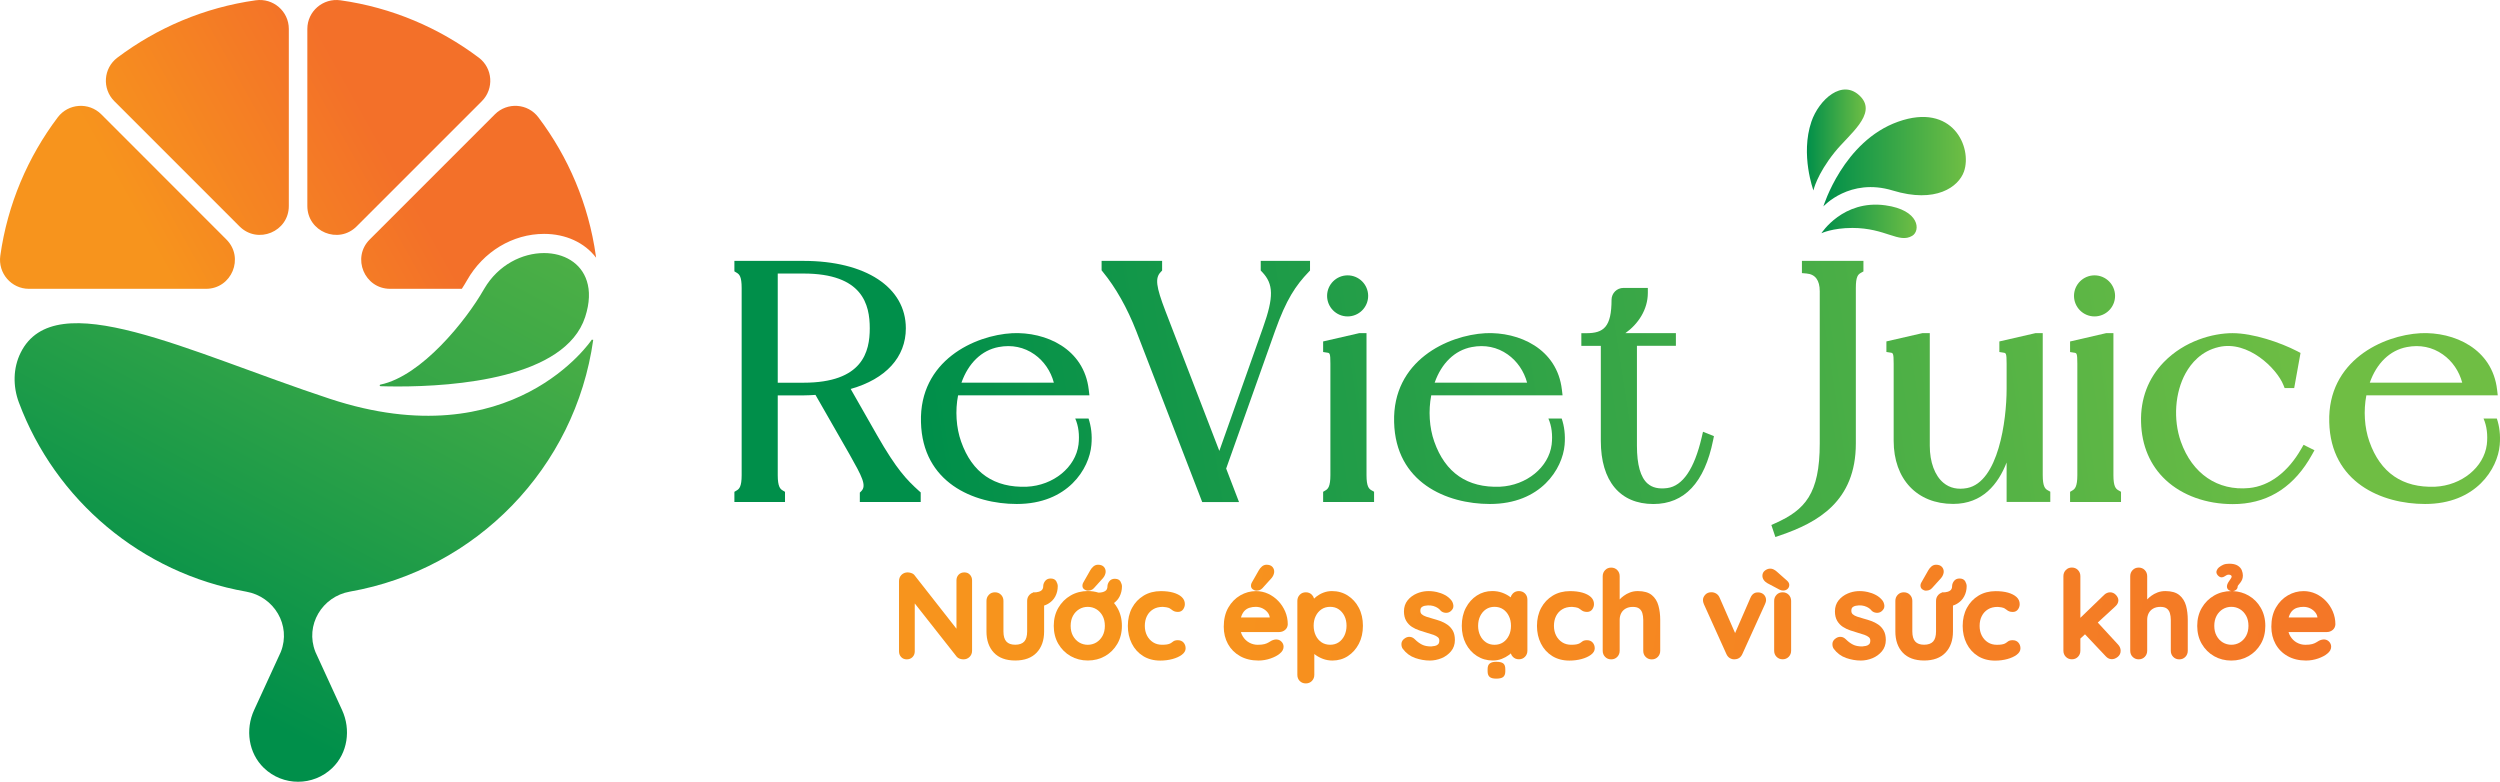 <?xml version="1.0" encoding="utf-8"?>
<!-- Generator: Adobe Illustrator 26.1.0, SVG Export Plug-In . SVG Version: 6.00 Build 0)  -->
<svg version="1.1" id="Layer_1" xmlns="http://www.w3.org/2000/svg" xmlns:xlink="http://www.w3.org/1999/xlink" x="0px" y="0px"
	 viewBox="0 0 757.22 236.79" style="enable-background:new 0 0 757.22 236.79;" xml:space="preserve">
<style type="text/css">
	.st0{fill:url(#XMLID_00000135664061693785579920000009159726577784640151_);}
	.st1{fill:url(#XMLID_00000154409299134360545240000001298096884542351012_);}
	.st2{fill:url(#XMLID_00000119102562055035879520000000622664588268272810_);}
	.st3{fill:url(#XMLID_00000181792983505118793990000016527817286118325395_);}
	.st4{fill:url(#XMLID_00000083076515615846601120000007493292906566860217_);}
	.st5{fill:url(#XMLID_00000025418563364796317870000005858959014511443848_);}
	.st6{fill:url(#XMLID_00000072280328477631151540000000531603128706267043_);}
	.st7{fill:url(#XMLID_00000044887726987722308540000002082348331234420413_);}
	.st8{fill:url(#XMLID_00000010308384821709467710000004775399816006342786_);}
	.st9{fill:url(#XMLID_00000083066616062782494050000014017348802725284515_);}
	.st10{fill:url(#XMLID_00000129207224621527358340000007825092964218470792_);}
	.st11{fill:url(#XMLID_00000032623489275606648800000000253369620962713506_);}
	.st12{fill:url(#XMLID_00000078753887184578316560000016292694299799910315_);}
	.st13{fill:url(#XMLID_00000116199810180180998210000010303632598555880892_);}
	.st14{fill:url(#XMLID_00000113311393488766719540000017212003840404629637_);}
	.st15{fill:url(#XMLID_00000175284738725111207570000000380656974942414723_);}
	.st16{fill:url(#XMLID_00000038409137610419932710000017341160398660783029_);}
	.st17{fill:url(#XMLID_00000168800300510873627790000004956291241152161950_);}
	.st18{fill:url(#XMLID_00000017488007202266289430000010079706309930444944_);}
	.st19{fill:url(#XMLID_00000046318213898495398100000006826922280487989136_);}
	.st20{fill:url(#XMLID_00000039123450313555144560000005708178048638444447_);}
	.st21{fill:url(#XMLID_00000038414201119653890550000017384394524790131356_);}
	.st22{fill:url(#XMLID_00000021105980506176086750000013425060439580420487_);}
	.st23{fill:url(#XMLID_00000093892993222814876960000003705231690606188445_);}
	.st24{fill:url(#XMLID_00000147220338007543344060000008395386306337329594_);}
	.st25{fill:url(#XMLID_00000098212653229935770780000011840698694395784103_);}
	.st26{fill:url(#XMLID_00000014597060957630453850000009108203318139132803_);}
	.st27{fill:url(#XMLID_00000114761460282657664770000009742087149959933351_);}
	.st28{fill:url(#XMLID_00000099643759443549793310000014304779655868581527_);}
	.st29{fill:url(#XMLID_00000124868598003070675220000008050797857732662172_);}
	.st30{fill:url(#XMLID_00000135691152169575511980000000253155415143252609_);}
	.st31{fill:url(#XMLID_00000108287347486505471330000018213445715751628947_);}
	.st32{fill:url(#XMLID_00000034091103012134468330000013560255624706047109_);}
	.st33{fill:url(#XMLID_00000158744549224646994500000011733872497891829183_);}
	.st34{fill:url(#XMLID_00000030450228146088738510000011252360695495699849_);}
	.st35{fill:url(#XMLID_00000031190240518693778000000014518030389758190222_);}
	.st36{fill:url(#XMLID_00000078750249406279848620000006213798222921681024_);}
	.st37{fill:url(#XMLID_00000103943435643265709090000013381531786194720646_);}
	.st38{fill:url(#XMLID_00000116198672829680576800000000903464306363442612_);}
	.st39{fill:url(#XMLID_00000127008678204446112780000011798783109398586034_);}
	.st40{fill:url(#XMLID_00000098934389252314649020000003843901880276176524_);}
	.st41{fill:url(#XMLID_00000083086564049891592020000012235145092689826182_);}
	.st42{fill:url(#XMLID_00000090257064125141385490000004858075575028572816_);}
	.st43{fill:url(#XMLID_00000043446697933941170850000001742694133099909266_);}
	.st44{fill:url(#XMLID_00000049186059202563963360000017610255437920393094_);}
	.st45{fill:url(#XMLID_00000071525016312689061420000003220855945051443623_);}
</style>
<g id="XMLID_18_">
	<g id="XMLID_65_">
		<g id="XMLID_70_">
			
				<linearGradient id="XMLID_00000059990808297398800360000008406503570606038688_" gradientUnits="userSpaceOnUse" x1="277.645" y1="111.359" x2="694.569" y2="46.926">
				<stop  offset="0" style="stop-color:#008F4A"/>
				<stop  offset="1" style="stop-color:#6FBE44"/>
			</linearGradient>
			<path id="XMLID_92_" style="fill:url(#XMLID_00000059990808297398800360000008406503570606038688_);" d="M278.37,148.71
				c-3.68-3.32-6.76-6.46-12.69-16.83l-8.02-14.07c10.66-3.02,16.71-9.64,16.71-18.37c0-12.42-12.17-20.42-31.02-20.42h-20.91v3.17
				l0.73,0.44c0.8,0.49,1.47,1.17,1.47,4.61v56.7c0,3.43-0.73,4.15-1.47,4.59l-0.73,0.44v3.08h15.33v-3.08l-0.74-0.44
				c-0.73-0.44-1.46-1.17-1.46-4.59v-24.18h7.78c1.23,0,2.46-0.08,3.65-0.15l10.23,17.87l0.18,0.32c3.7,6.56,5.14,9.29,3.47,10.96
				l-0.45,0.45v2.84h18.44v-2.9L278.37,148.71z M243.35,115.92h-7.78V82.85h7.78c18.01,0,20.09,9.46,20.09,16.59
				C263.44,106.5,261.36,115.92,243.35,115.92z"/>
			
				<linearGradient id="XMLID_00000094587840761826172250000012247434219357479814_" gradientUnits="userSpaceOnUse" x1="280.681" y1="131.007" x2="697.606" y2="66.573">
				<stop  offset="0" style="stop-color:#008F4A"/>
				<stop  offset="1" style="stop-color:#6FBE44"/>
			</linearGradient>
			<path id="XMLID_88_" style="fill:url(#XMLID_00000094587840761826172250000012247434219357479814_);" d="M329.71,126.77h-4.03
				c0.99,2.27,1.33,4.94,0.99,7.87c-0.88,6.91-7.61,12.4-15.65,12.78c-9.87,0.38-16.59-4.21-19.92-13.69
				c-1.49-4.21-1.82-9.35-0.91-13.98h39.78l-0.2-1.7c-1.44-12.46-13.02-17.6-23.18-17.13c-11.4,0.62-28.18,8.31-27.64,26.94
				c0.44,18.3,15.9,24.79,29.02,24.79c15.48,0,22-10.7,22.6-17.89C330.85,131.76,330.48,129.09,329.71,126.77z M302.45,105.12
				c3.97-0.77,7.73,0,10.9,2.24c2.85,2.02,4.93,5.06,5.85,8.55h-27.99C293.31,109.99,297.32,106.09,302.45,105.12z"/>
			
				<linearGradient id="XMLID_00000155120030948300913670000016368490419050032033_" gradientUnits="userSpaceOnUse" x1="280.066" y1="127.029" x2="696.991" y2="62.595">
				<stop  offset="0" style="stop-color:#008F4A"/>
				<stop  offset="1" style="stop-color:#6FBE44"/>
			</linearGradient>
			<path id="XMLID_87_" style="fill:url(#XMLID_00000155120030948300913670000016368490419050032033_);" d="M381.86,81.94l0.42,0.44
				c3.5,3.66,3.56,7.59,0.27,16.85l-13.23,37.34l-16.33-42.37c-2.86-7.46-3.17-10-1.42-11.81l0.42-0.44v-2.93h-18.33v2.86l0.34,0.42
				c3.92,4.76,7.43,10.98,10.16,17.98c3,7.8,19.6,50.81,19.6,50.81l0.37,0.97h11.15l-3.89-10.14l14.81-41.68v0
				c3.41-9.61,6.31-13.82,10.17-17.86l0.42-0.44v-2.92h-14.93V81.94z"/>
			
				<linearGradient id="XMLID_00000036231617221833346700000011611977336262316167_" gradientUnits="userSpaceOnUse" x1="283.106" y1="146.701" x2="700.031" y2="82.267">
				<stop  offset="0" style="stop-color:#008F4A"/>
				<stop  offset="1" style="stop-color:#6FBE44"/>
			</linearGradient>
			<path id="XMLID_86_" style="fill:url(#XMLID_00000036231617221833346700000011611977336262316167_);" d="M413.9,143.93v-43.02
				h-2.22l-10.92,2.51v3.2l1.28,0.2c0.71,0.11,0.92,0.15,0.92,3.3v33.8c0,3.43-0.72,4.16-1.46,4.6l-0.74,0.44v3.08h15.43v-3.1
				l-0.77-0.43C414.62,148.06,413.9,147.37,413.9,143.93z"/>
			
				<linearGradient id="XMLID_00000180359361635291973450000012042376576919260843_" gradientUnits="userSpaceOnUse" x1="277.41" y1="109.839" x2="694.334" y2="45.405">
				<stop  offset="0" style="stop-color:#008F4A"/>
				<stop  offset="1" style="stop-color:#6FBE44"/>
			</linearGradient>
			<path id="XMLID_85_" style="fill:url(#XMLID_00000180359361635291973450000012042376576919260843_);" d="M408.18,95.84
				c3.43,0,6.22-2.79,6.22-6.22c0-3.43-2.79-6.22-6.22-6.22c-3.43,0-6.22,2.79-6.22,6.22C401.97,93.06,404.75,95.84,408.18,95.84z"
				/>
			
				<linearGradient id="XMLID_00000023238587140409976150000008879695966711279288_" gradientUnits="userSpaceOnUse" x1="284.024" y1="152.639" x2="700.949" y2="88.205">
				<stop  offset="0" style="stop-color:#008F4A"/>
				<stop  offset="1" style="stop-color:#6FBE44"/>
			</linearGradient>
			<path id="XMLID_81_" style="fill:url(#XMLID_00000023238587140409976150000008879695966711279288_);" d="M473.02,126.77h-4.03
				c0.99,2.27,1.33,4.94,0.99,7.87c-0.88,6.91-7.61,12.4-15.65,12.78c-9.87,0.38-16.59-4.21-19.92-13.69
				c-1.49-4.21-1.8-9.35-0.91-13.98h39.78l-0.2-1.7c-1.44-12.46-13.02-17.6-23.18-17.13c-11.4,0.62-28.17,8.31-27.64,26.94
				c0.44,18.3,15.9,24.79,29.02,24.79c15.48,0,22-10.7,22.62-17.89C474.16,131.76,473.81,129.08,473.02,126.77z M445.78,105.12
				c3.96-0.77,7.72,0,10.89,2.24c2.85,2.02,4.94,5.06,5.87,8.55h-28C436.62,109.99,440.64,106.09,445.78,105.12z"/>
			
				<linearGradient id="XMLID_00000030455909531619832870000005748143327977171846_" gradientUnits="userSpaceOnUse" x1="284.052" y1="152.817" x2="700.976" y2="88.383">
				<stop  offset="0" style="stop-color:#008F4A"/>
				<stop  offset="1" style="stop-color:#6FBE44"/>
			</linearGradient>
			<path id="XMLID_80_" style="fill:url(#XMLID_00000030455909531619832870000005748143327977171846_);" d="M515.42,132.49
				c-2.23,9.54-5.74,14.7-10.42,15.34c-2.59,0.34-4.54-0.11-5.97-1.37c-2.14-1.88-3.22-5.72-3.22-11.43v-30.29h11.8v-3.83H492.3
				c3.89-2.76,6.81-7.16,6.81-12.18v-1.52h-7.4c-1.96,0-3.56,1.57-3.59,3.54l0,0c0,8.31-2.39,10.17-7.63,10.17h-1.52v3.83h5.9v28.79
				c0,12.15,5.8,19.12,15.92,19.12c9.41,0,15.5-6.5,18.09-19.32l0.25-1.24l-3.31-1.33L515.42,132.49z"/>
			
				<linearGradient id="XMLID_00000071538435122286767440000005046456922608312739_" gradientUnits="userSpaceOnUse" x1="285.237" y1="160.483" x2="702.161" y2="96.05">
				<stop  offset="0" style="stop-color:#008F4A"/>
				<stop  offset="1" style="stop-color:#6FBE44"/>
			</linearGradient>
			<path id="XMLID_79_" style="fill:url(#XMLID_00000071538435122286767440000005046456922608312739_);" d="M545.78,82.72l1.39,0.12
				c2.66,0.22,4.01,2.04,4.01,5.39v46.1c0,15.29-4.51,20.12-13.41,24.12l-1.25,0.56l1.22,3.65l1.45-0.5
				c11.34-3.89,22.92-10.25,22.92-27.84v-47.1c0-3.45,0.66-4.09,1.53-4.58l0.77-0.43v-3.2h-18.63V82.72z"/>
			
				<linearGradient id="XMLID_00000048472178510934193590000006783748569435242419_" gradientUnits="userSpaceOnUse" x1="287.486" y1="175.036" x2="704.41" y2="110.602">
				<stop  offset="0" style="stop-color:#008F4A"/>
				<stop  offset="1" style="stop-color:#6FBE44"/>
			</linearGradient>
			<path id="XMLID_78_" style="fill:url(#XMLID_00000048472178510934193590000006783748569435242419_);" d="M618.72,143.93v-43.02
				h-2.22l-10.92,2.51v3.2l1.28,0.2c0.71,0.11,0.92,0.15,0.92,3.3v7.7c0,9.57-2.5,28.15-11.96,30.01c-2.85,0.53-5.26,0-7.16-1.58
				c-2.64-2.19-4.15-6.28-4.15-11.23v-34.12h-2.22l-10.92,2.51v3.2l1.28,0.2c0.71,0.11,0.92,0.15,0.92,3.3v23.4
				c0,11.61,7.07,19.12,18.02,19.12c8.95,0,13.65-6.04,16.19-12.54v11.94h13.23v-3.1l-0.77-0.43
				C619.45,148.06,618.72,147.37,618.72,143.93z"/>
			
				<linearGradient id="XMLID_00000159442471513095743090000000272581682675581371_" gradientUnits="userSpaceOnUse" x1="282.687" y1="143.986" x2="699.611" y2="79.552">
				<stop  offset="0" style="stop-color:#008F4A"/>
				<stop  offset="1" style="stop-color:#6FBE44"/>
			</linearGradient>
			<path id="XMLID_77_" style="fill:url(#XMLID_00000159442471513095743090000000272581682675581371_);" d="M634.41,95.84
				c3.43,0,6.22-2.79,6.22-6.22c0-3.43-2.79-6.22-6.22-6.22c-3.43,0-6.22,2.79-6.22,6.22C628.2,93.06,630.98,95.84,634.41,95.84z"/>
			
				<linearGradient id="XMLID_00000026128069103384415700000016994524072561150130_" gradientUnits="userSpaceOnUse" x1="288.384" y1="180.848" x2="705.308" y2="116.414">
				<stop  offset="0" style="stop-color:#008F4A"/>
				<stop  offset="1" style="stop-color:#6FBE44"/>
			</linearGradient>
			<path id="XMLID_76_" style="fill:url(#XMLID_00000026128069103384415700000016994524072561150130_);" d="M640.13,143.93v-43.02
				h-2.22L627,103.43v3.2l1.28,0.2c0.71,0.11,0.92,0.15,0.92,3.3v33.8c0,3.43-0.72,4.16-1.46,4.6l-0.74,0.44v3.08h15.43v-3.1
				l-0.77-0.43C640.85,148.06,640.13,147.37,640.13,143.93z"/>
			
				<linearGradient id="XMLID_00000014627292345804733880000011523463705065376412_" gradientUnits="userSpaceOnUse" x1="289.279" y1="186.639" x2="706.203" y2="122.205">
				<stop  offset="0" style="stop-color:#008F4A"/>
				<stop  offset="1" style="stop-color:#6FBE44"/>
			</linearGradient>
			<path id="XMLID_75_" style="fill:url(#XMLID_00000014627292345804733880000011523463705065376412_);" d="M697,135.98
				c-4.01,7.02-9.6,11.22-15.74,11.84c-9.54,0.94-17.28-4.33-20.72-14.09c-2.35-6.72-1.78-14.85,1.46-20.7
				c1.63-2.94,4.69-6.7,10.06-7.92c8.85-2.08,17.55,6.5,19.55,11.49l0.38,0.95h2.89l1.92-10.65l-0.99-0.52
				c-5.07-2.63-13.37-5.47-19.6-5.47c-5.94,0-14.54,2.31-20.83,8.79c-4.71,4.84-7.09,11.13-6.88,18.17
				c0.17,7.09,2.76,13.16,7.5,17.55c5.03,4.67,12.33,7.27,20.26,7.27c0.61,0,1.23-0.02,1.85-0.05c9.54-0.56,16.98-5.57,22.14-14.88
				l0.77-1.38l-3.3-1.65L697,135.98z"/>
			
				<linearGradient id="XMLID_00000068652616756053324110000018422996102436582809_" gradientUnits="userSpaceOnUse" x1="290.631" y1="195.391" x2="707.556" y2="130.957">
				<stop  offset="0" style="stop-color:#008F4A"/>
				<stop  offset="1" style="stop-color:#6FBE44"/>
			</linearGradient>
			<path id="XMLID_71_" style="fill:url(#XMLID_00000068652616756053324110000018422996102436582809_);" d="M756.26,126.77h-4.03
				c0.99,2.27,1.33,4.94,1,7.87c-0.89,6.91-7.63,12.4-15.66,12.78c-9.87,0.38-16.59-4.21-19.92-13.69
				c-1.49-4.21-1.8-9.35-0.91-13.98h39.8l-0.2-1.7c-1.44-12.46-13.04-17.6-23.2-17.13c-11.4,0.62-28.17,8.31-27.64,26.94
				c0.44,18.3,15.92,24.79,29.02,24.79c15.48,0,22.01-10.7,22.62-17.89C757.4,131.76,757.05,129.08,756.26,126.77z M729.02,105.12
				c3.96-0.77,7.72,0,10.89,2.24c2.87,2.02,4.94,5.06,5.87,8.55h-28C719.86,109.99,723.88,106.09,729.02,105.12z"/>
		</g>
		<g id="XMLID_66_">
			
				<linearGradient id="XMLID_00000162334323550088279880000002729211246645344392_" gradientUnits="userSpaceOnUse" x1="552.279" y1="48.975" x2="595.437" y2="48.975">
				<stop  offset="0" style="stop-color:#008F4A"/>
				<stop  offset="1" style="stop-color:#6FBE44"/>
			</linearGradient>
			<path id="XMLID_69_" style="fill:url(#XMLID_00000162334323550088279880000002729211246645344392_);" d="M552.28,62.52
				c0,0,6.02-19.73,22.61-25.65c16.6-5.92,22.52,7.8,19.98,15.08c-1.63,4.66-8.55,9.74-21.59,5.75
				C560.24,53.72,552.28,62.52,552.28,62.52z"/>
			
				<linearGradient id="XMLID_00000114759515249555168490000006262416333646760628_" gradientUnits="userSpaceOnUse" x1="547.293" y1="42.397" x2="565.103" y2="42.397">
				<stop  offset="0" style="stop-color:#008F4A"/>
				<stop  offset="1" style="stop-color:#6FBE44"/>
			</linearGradient>
			<path id="XMLID_68_" style="fill:url(#XMLID_00000114759515249555168490000006262416333646760628_);" d="M549.27,57.68
				c0,0-4.01-10.82-0.62-20.82c2.23-6.59,9.43-13.31,14.91-7.58c5.05,5.29-3.54,11.45-7.84,16.8
				C550.22,52.94,549.27,57.68,549.27,57.68z"/>
			
				<linearGradient id="XMLID_00000038415498188982152910000000883685719427388042_" gradientUnits="userSpaceOnUse" x1="551.684" y1="67.041" x2="580.539" y2="67.041">
				<stop  offset="0" style="stop-color:#008F4A"/>
				<stop  offset="1" style="stop-color:#6FBE44"/>
			</linearGradient>
			<path id="XMLID_67_" style="fill:url(#XMLID_00000038415498188982152910000000883685719427388042_);" d="M551.68,70.65
				c0,0,6.52-10.24,19.39-8.46c10.4,1.44,10.67,7.71,8.13,9.23c-4.03,2.42-8.04-2.37-18.12-2.38
				C554.99,69.04,551.68,70.65,551.68,70.65z"/>
		</g>
	</g>
	<g id="XMLID_56_">
		<g id="XMLID_63_">
			
				<linearGradient id="XMLID_00000067230077713021739000000012164543366755421849_" gradientUnits="userSpaceOnUse" x1="74.098" y1="243.49" x2="205.446" y2="-6.07">
				<stop  offset="0" style="stop-color:#008F4A"/>
				<stop  offset="1" style="stop-color:#6FBE44"/>
			</linearGradient>
			<path id="XMLID_64_" style="fill:url(#XMLID_00000067230077713021739000000012164543366755421849_);" d="M177.24,96.01
				c-6.07,18.63-39.59,21.05-56.76,21.05c-1.99,0-3.75-0.04-5.24-0.08c-0.29-0.02-0.31-0.43-0.04-0.48
				c12.55-2.59,26.06-19.56,31.3-28.76c0.06-0.1,0.1-0.17,0.15-0.25c4.27-7.33,11.6-10.84,18.13-10.84c5.95,0,11.23,2.92,12.97,8.49
				C178.69,88.03,178.65,91.68,177.24,96.01z"/>
		</g>
		<g id="XMLID_58_">
			
				<linearGradient id="XMLID_00000001626568280505871200000001507687437964859065_" gradientUnits="userSpaceOnUse" x1="39.22" y1="62.131" x2="105.6" y2="25.122">
				<stop  offset="0" style="stop-color:#F7941D"/>
				<stop  offset="1" style="stop-color:#F37029"/>
			</linearGradient>
			<path id="XMLID_62_" style="fill:url(#XMLID_00000001626568280505871200000001507687437964859065_);" d="M62.39,87.48
				c7.79,0,11.69-9.42,6.19-14.93l-37.9-37.92c-3.76-3.76-9.99-3.34-13.19,0.91C8.43,47.55,2.28,61.87,0.09,77.45
				c-0.74,5.29,3.34,10.03,8.67,10.03H62.39z"/>
			
				<linearGradient id="XMLID_00000059306870938830541370000000047849744573643907_" gradientUnits="userSpaceOnUse" x1="35.946" y1="56.26" x2="102.327" y2="19.252">
				<stop  offset="0" style="stop-color:#F7941D"/>
				<stop  offset="1" style="stop-color:#F37029"/>
			</linearGradient>
			<path id="XMLID_61_" style="fill:url(#XMLID_00000059306870938830541370000000047849744573643907_);" d="M72.55,68.57
				c5.51,5.51,14.93,1.61,14.93-6.18V8.76c0-5.34-4.74-9.42-10.03-8.67c-15.58,2.19-29.89,8.34-41.9,17.37
				c-4.25,3.2-4.68,9.43-0.92,13.19L72.55,68.57z"/>
			
				<linearGradient id="XMLID_00000124877746177625630850000017080154024322494891_" gradientUnits="userSpaceOnUse" x1="42.775" y1="68.509" x2="109.156" y2="31.5">
				<stop  offset="0" style="stop-color:#F7941D"/>
				<stop  offset="1" style="stop-color:#F37029"/>
			</linearGradient>
			<path id="XMLID_60_" style="fill:url(#XMLID_00000124877746177625630850000017080154024322494891_);" d="M108.02,68.57
				l37.92-37.92c3.76-3.76,3.33-10-0.92-13.19c-12.01-9.03-26.32-15.18-41.9-17.37c-5.29-0.74-10.03,3.34-10.03,8.67v53.62
				C93.09,70.18,102.51,74.08,108.02,68.57z"/>
			
				<linearGradient id="XMLID_00000183967255758635617740000011423675489007788435_" gradientUnits="userSpaceOnUse" x1="66.554" y1="111.159" x2="132.934" y2="74.15">
				<stop  offset="0" style="stop-color:#F7941D"/>
				<stop  offset="1" style="stop-color:#F37029"/>
			</linearGradient>
			<path id="XMLID_59_" style="fill:url(#XMLID_00000183967255758635617740000011423675489007788435_);" d="M180.55,78.05
				c-3.5-4.6-9.24-7.21-15.75-7.21c-9.49,0-18.42,5.37-23.33,14.03c-0.46,0.83-1.01,1.7-1.59,2.61h-21.71
				c-7.79,0-11.7-9.43-6.19-14.94l37.91-37.91c3.77-3.77,9.99-3.34,13.18,0.91c9.07,12,15.21,26.33,17.4,41.91
				C180.49,77.65,180.53,77.86,180.55,78.05z"/>
		</g>
		
			<linearGradient id="XMLID_00000181783771117996805910000010120323429548417158_" gradientUnits="userSpaceOnUse" x1="45.739" y1="200.285" x2="148.836" y2="4.401">
			<stop  offset="0" style="stop-color:#008F4A"/>
			<stop  offset="1" style="stop-color:#6FBE44"/>
		</linearGradient>
		<path id="XMLID_57_" style="fill:url(#XMLID_00000181783771117996805910000010120323429548417158_);" d="M99.93,120.8
			c-42.94-14.15-83.25-35.02-93.68-13.96C3.94,111.5,3.89,117,5.71,121.88c11.02,29.55,37.08,51.73,68.85,57.32
			c8.48,1.49,13.68,10.22,10.51,18.22c-0.02,0.04-0.03,0.08-0.05,0.12l-1.85,4.03l0,0l-6.21,13.52c-2.7,5.89-1.7,13.01,2.96,17.51
			c5.78,5.58,14.96,5.58,20.74,0c4.66-4.5,5.66-11.62,2.96-17.51l-8.06-17.56c-0.02-0.04-0.04-0.09-0.05-0.13
			c-3.17-8,2.02-16.73,10.49-18.21c38.26-6.72,68.25-37.53,73.68-76.25c-0.27-0.04-0.43-0.06-0.43-0.06S155.27,139.03,99.93,120.8z"
			/>
	</g>
	<g id="XMLID_19_">
		
			<linearGradient id="XMLID_00000054250307651536160430000017397792095161884331_" gradientUnits="userSpaceOnUse" x1="348.708" y1="196.162" x2="777.542" y2="259.359">
			<stop  offset="0" style="stop-color:#F7941D"/>
			<stop  offset="1" style="stop-color:#F37029"/>
		</linearGradient>
		<path id="XMLID_55_" style="fill:url(#XMLID_00000054250307651536160430000017397792095161884331_);" d="M292.09,173.37
			c-0.71,0-1.3,0.24-1.74,0.7c-0.43,0.46-0.65,1.04-0.65,1.72v14.64l-12.61-16.08c-0.22-0.34-0.55-0.59-0.99-0.75
			c-1.18-0.44-2.28-0.23-3.05,0.52c-0.5,0.5-0.75,1.12-0.75,1.86v21.31c0,0.68,0.22,1.26,0.65,1.72c0.44,0.47,1.01,0.7,1.7,0.7
			c0.71,0,1.3-0.24,1.75-0.7c0.45-0.46,0.67-1.04,0.67-1.72v-14.52l12.75,16.19c0.21,0.24,0.52,0.43,0.91,0.57
			c0.37,0.12,0.73,0.18,1.09,0.18c0.73,0,1.36-0.25,1.86-0.75c0.5-0.5,0.75-1.12,0.75-1.86v-21.31c0-0.68-0.22-1.26-0.65-1.72
			C293.35,173.6,292.78,173.37,292.09,173.37z"/>
		
			<linearGradient id="XMLID_00000114780799215751599500000013136110931054094525_" gradientUnits="userSpaceOnUse" x1="349.166" y1="193.053" x2="778" y2="256.25">
			<stop  offset="0" style="stop-color:#F7941D"/>
			<stop  offset="1" style="stop-color:#F37029"/>
		</linearGradient>
		<path id="XMLID_54_" style="fill:url(#XMLID_00000114780799215751599500000013136110931054094525_);" d="M320.38,177.54
			c0-0.45-0.15-0.94-0.43-1.45c-0.33-0.58-0.91-0.87-1.73-0.87c-0.73,0-1.3,0.27-1.69,0.79c-0.36,0.49-0.55,1-0.55,1.52
			c0,0.65-0.22,1.11-0.67,1.4c-0.37,0.24-0.85,0.4-1.44,0.46c-0.22-0.01-0.45,0-0.65,0.03h-0.35v0.08
			c-0.39,0.12-0.73,0.33-1.03,0.64c-0.48,0.5-0.73,1.12-0.73,1.85v9.28c0,1.38-0.3,2.41-0.89,3.05c-0.58,0.63-1.5,0.96-2.72,0.96
			c-1.2,0-2.1-0.32-2.68-0.96c-0.59-0.64-0.89-1.67-0.89-3.05V182c0-0.73-0.24-1.35-0.73-1.85c-0.49-0.5-1.11-0.75-1.84-0.75
			c-0.74,0-1.36,0.25-1.84,0.75c-0.48,0.5-0.73,1.12-0.73,1.85v9.28c0,2.67,0.75,4.82,2.24,6.4c1.49,1.58,3.67,2.38,6.47,2.38
			c2.8,0,4.98-0.8,6.49-2.38c1.5-1.58,2.26-3.73,2.26-6.4v-7.86c0.39-0.12,0.74-0.28,1.07-0.46c1.05-0.58,1.83-1.37,2.33-2.33
			C320.14,179.69,320.38,178.65,320.38,177.54z"/>
		
			<linearGradient id="XMLID_00000060734976604319776930000006844441929594276797_" gradientUnits="userSpaceOnUse" x1="349.602" y1="190.095" x2="778.436" y2="253.291">
			<stop  offset="0" style="stop-color:#F7941D"/>
			<stop  offset="1" style="stop-color:#F37029"/>
		</linearGradient>
		<path id="XMLID_51_" style="fill:url(#XMLID_00000060734976604319776930000006844441929594276797_);" d="M339.09,180.71
			c0.49-0.95,0.74-1.99,0.74-3.09c0-0.45-0.15-0.94-0.43-1.45c-0.22-0.4-0.71-0.87-1.73-0.87c-0.73,0-1.3,0.27-1.69,0.79
			c-0.36,0.49-0.55,1-0.55,1.52c0,0.65-0.22,1.11-0.67,1.4c-0.5,0.32-1.19,0.49-2.05,0.49c-1.01-0.32-2.09-0.48-3.22-0.48
			c-1.91,0-3.66,0.45-5.21,1.35c-1.55,0.89-2.8,2.15-3.72,3.72c-0.92,1.57-1.39,3.41-1.39,5.47c0,2.06,0.47,3.9,1.39,5.47
			c0.92,1.57,2.17,2.82,3.72,3.7c1.55,0.88,3.3,1.33,5.21,1.33c1.91,0,3.66-0.45,5.21-1.33c1.55-0.88,2.8-2.13,3.72-3.7
			c0.92-1.57,1.39-3.41,1.39-5.47c0-2.05-0.47-3.9-1.39-5.47c-0.3-0.52-0.64-1-1.01-1.45C338.13,182.12,338.7,181.47,339.09,180.71z
			 M334.65,189.57c0,1.15-0.24,2.16-0.7,3.02c-0.47,0.85-1.1,1.52-1.88,2c-1.55,0.95-3.65,0.95-5.2,0c-0.78-0.47-1.41-1.15-1.88-2
			c-0.47-0.85-0.7-1.87-0.7-3.02c0-1.17,0.24-2.2,0.7-3.05c0.46-0.85,1.1-1.52,1.88-2c0.78-0.47,1.65-0.71,2.6-0.71
			c0.95,0,1.82,0.24,2.6,0.71c0.78,0.47,1.41,1.15,1.88,2C334.41,187.37,334.65,188.39,334.65,189.57z"/>
		
			<linearGradient id="XMLID_00000142173156149620259970000018004795938019116698_" gradientUnits="userSpaceOnUse" x1="351.388" y1="177.975" x2="780.222" y2="241.172">
			<stop  offset="0" style="stop-color:#F7941D"/>
			<stop  offset="1" style="stop-color:#F37029"/>
		</linearGradient>
		<path id="XMLID_50_" style="fill:url(#XMLID_00000142173156149620259970000018004795938019116698_);" d="M328.44,178.53
			c0.37,0.25,0.68,0.37,0.96,0.37c0.29,0,0.61-0.04,0.93-0.12c0.36-0.09,0.7-0.3,0.99-0.62l2.79-3.09c0.24-0.29,0.43-0.6,0.55-0.9
			c0.12-0.3,0.2-0.59,0.23-0.89c0.03-0.61-0.15-1.14-0.53-1.57c-0.39-0.43-0.99-0.66-1.78-0.66c-0.53,0-1,0.18-1.41,0.53
			c-0.37,0.32-0.68,0.7-0.92,1.12l-2.12,3.72c-0.18,0.3-0.27,0.6-0.27,0.87C327.82,177.82,328.02,178.25,328.44,178.53z"/>
		
			<linearGradient id="XMLID_00000092437341330515177140000015052600461308678333_" gradientUnits="userSpaceOnUse" x1="349.725" y1="189.26" x2="778.559" y2="252.456">
			<stop  offset="0" style="stop-color:#F7941D"/>
			<stop  offset="1" style="stop-color:#F37029"/>
		</linearGradient>
		<path id="XMLID_49_" style="fill:url(#XMLID_00000092437341330515177140000015052600461308678333_);" d="M356.74,193.91
			c-0.63,0-1.11,0.14-1.44,0.41c-0.25,0.21-0.54,0.4-0.84,0.57c-0.26,0.13-0.59,0.23-0.99,0.3c-0.42,0.07-0.92,0.1-1.51,0.1
			c-1.02,0-1.93-0.25-2.7-0.74c-0.78-0.5-1.4-1.18-1.84-2.03c-0.44-0.86-0.67-1.85-0.67-2.95c0-1.13,0.22-2.13,0.65-2.99
			c0.43-0.85,1.05-1.53,1.85-2.02c0.8-0.5,1.8-0.75,2.96-0.75c0.22,0,0.57,0.04,1.05,0.12c0.56,0.1,0.84,0.22,1,0.31
			c0.24,0.13,0.45,0.28,0.63,0.43c0.22,0.19,0.48,0.36,0.78,0.48c0.3,0.13,0.68,0.19,1.12,0.19c0.68,0,1.23-0.28,1.59-0.8
			c0.33-0.49,0.5-1.02,0.5-1.58c0-0.84-0.33-1.56-0.98-2.16c-0.61-0.56-1.48-1-2.56-1.31c-1.07-0.3-2.32-0.45-3.74-0.45
			c-1.93,0-3.68,0.45-5.18,1.35c-1.5,0.9-2.69,2.15-3.54,3.73c-0.84,1.57-1.27,3.41-1.27,5.46c0,1.95,0.4,3.74,1.19,5.32
			c0.79,1.59,1.94,2.87,3.41,3.79c1.47,0.92,3.22,1.39,5.21,1.39c1.32,0,2.56-0.16,3.7-0.47c1.15-0.31,2.09-0.74,2.81-1.27
			c0.78-0.57,1.18-1.23,1.18-1.97c0-0.67-0.2-1.25-0.6-1.72C358.07,194.15,357.48,193.91,356.74,193.91z"/>
		
			<linearGradient id="XMLID_00000139257815863477719770000012173854994212665272_" gradientUnits="userSpaceOnUse" x1="350.34" y1="185.089" x2="779.174" y2="248.285">
			<stop  offset="0" style="stop-color:#F7941D"/>
			<stop  offset="1" style="stop-color:#F37029"/>
		</linearGradient>
		<path id="XMLID_46_" style="fill:url(#XMLID_00000139257815863477719770000012173854994212665272_);" d="M387.16,182.02
			c-0.88-0.92-1.91-1.65-3.05-2.18c-1.15-0.53-2.39-0.8-3.68-0.8c-1.67,0-3.27,0.43-4.76,1.29c-1.49,0.86-2.71,2.1-3.63,3.7
			s-1.38,3.55-1.38,5.8c0,1.93,0.43,3.69,1.27,5.22c0.85,1.54,2.08,2.78,3.65,3.67c1.57,0.89,3.45,1.35,5.58,1.35
			c1.25,0,2.49-0.21,3.67-0.62c1.18-0.41,2.12-0.91,2.78-1.47c0.77-0.61,1.17-1.31,1.17-2.09c0-0.59-0.21-1.1-0.64-1.54
			c-0.72-0.75-1.81-0.89-3.03-0.29c-0.27,0.15-0.58,0.33-0.91,0.54c-0.29,0.19-0.7,0.35-1.2,0.49c-0.5,0.14-1.2,0.21-2.06,0.21
			c-0.91,0-1.77-0.22-2.58-0.67c-0.8-0.44-1.47-1.09-1.98-1.95c-0.22-0.37-0.4-0.79-0.53-1.24h11.59c0.67,0,1.27-0.21,1.78-0.63
			c0.52-0.43,0.8-1.01,0.83-1.71c0-1.36-0.26-2.66-0.78-3.88C388.75,184.01,388.04,182.93,387.16,182.02z M375.98,186.69
			c0.25-0.72,0.59-1.3,1.01-1.72c0.42-0.42,0.92-0.72,1.49-0.89c1.2-0.37,2.69-0.42,3.91,0.18c0.62,0.3,1.14,0.72,1.55,1.23
			c0.38,0.47,0.59,0.98,0.65,1.54h-8.72C375.91,186.92,375.95,186.8,375.98,186.69z"/>
		
			<linearGradient id="XMLID_00000142875472207697942590000007889422936478401970_" gradientUnits="userSpaceOnUse" x1="352.473" y1="170.612" x2="781.308" y2="233.808">
			<stop  offset="0" style="stop-color:#F7941D"/>
			<stop  offset="1" style="stop-color:#F37029"/>
		</linearGradient>
		<path id="XMLID_45_" style="fill:url(#XMLID_00000142875472207697942590000007889422936478401970_);" d="M379.49,178.53
			c0.37,0.25,0.68,0.37,0.96,0.37c0.3,0,0.61-0.04,0.93-0.12c0.36-0.09,0.7-0.3,0.99-0.62l2.79-3.09c0.24-0.3,0.43-0.6,0.55-0.9
			c0.12-0.3,0.2-0.59,0.23-0.89c0.03-0.61-0.15-1.14-0.53-1.57c-0.39-0.43-0.99-0.66-1.78-0.66c-0.53,0-1,0.18-1.41,0.53
			c-0.37,0.32-0.68,0.7-0.92,1.12l-2.12,3.72c-0.18,0.3-0.27,0.6-0.27,0.87C378.87,177.82,379.08,178.25,379.49,178.53z"/>
		
			<linearGradient id="XMLID_00000137812787453045601680000007632156792656644243_" gradientUnits="userSpaceOnUse" x1="350.245" y1="185.729" x2="779.08" y2="248.925">
			<stop  offset="0" style="stop-color:#F7941D"/>
			<stop  offset="1" style="stop-color:#F37029"/>
		</linearGradient>
		<path id="XMLID_42_" style="fill:url(#XMLID_00000137812787453045601680000007632156792656644243_);" d="M408.23,180.39
			c-1.41-0.9-3.02-1.36-4.79-1.36c-0.89,0-1.76,0.16-2.56,0.46c-0.8,0.3-1.51,0.7-2.12,1.17c-0.28,0.21-0.53,0.43-0.75,0.65
			c-0.11-0.44-0.32-0.82-0.65-1.16c-0.49-0.5-1.11-0.75-1.84-0.75c-0.74,0-1.36,0.25-1.84,0.75c-0.48,0.5-0.73,1.12-0.73,1.85v22.4
			c0,0.76,0.25,1.39,0.73,1.87c0.48,0.48,1.1,0.73,1.84,0.73c0.73,0,1.35-0.25,1.84-0.75c0.48-0.5,0.73-1.12,0.73-1.85v-6.32
			c0.09,0.08,0.19,0.15,0.29,0.23c0.67,0.51,1.46,0.93,2.34,1.26c0.89,0.33,1.86,0.5,2.87,0.5c1.72,0,3.3-0.46,4.68-1.36
			c1.38-0.9,2.49-2.15,3.31-3.72c0.82-1.57,1.23-3.4,1.23-5.45c0-2.05-0.41-3.88-1.23-5.44
			C410.76,182.53,409.63,181.28,408.23,180.39z M407.85,189.53c0,1.08-0.22,2.08-0.64,2.96c-0.42,0.87-1,1.57-1.74,2.06
			c-0.72,0.49-1.59,0.74-2.58,0.74c-0.99,0-1.87-0.25-2.61-0.74c-0.74-0.5-1.33-1.19-1.75-2.06c-0.42-0.88-0.64-1.88-0.64-2.96
			c0-1.11,0.21-2.1,0.64-2.96c0.42-0.85,1.01-1.53,1.75-2.03c0.74-0.49,1.61-0.74,2.61-0.74c0.99,0,1.86,0.25,2.58,0.74
			c0.73,0.5,1.32,1.18,1.74,2.03C407.64,187.43,407.85,188.43,407.85,189.53z"/>
		
			<linearGradient id="XMLID_00000057107875136391550240000000297544374950917054_" gradientUnits="userSpaceOnUse" x1="351.449" y1="177.559" x2="780.284" y2="240.756">
			<stop  offset="0" style="stop-color:#F7941D"/>
			<stop  offset="1" style="stop-color:#F37029"/>
		</linearGradient>
		<path id="XMLID_41_" style="fill:url(#XMLID_00000057107875136391550240000000297544374950917054_);" d="M438.37,189.19
			c-0.66-0.46-1.39-0.83-2.17-1.11c-0.76-0.27-1.52-0.5-2.25-0.7c-0.7-0.19-1.36-0.39-1.97-0.6c-0.57-0.19-1.02-0.43-1.35-0.73
			c-0.29-0.26-0.42-0.6-0.42-1.05c0-0.49,0.12-0.85,0.35-1.05c0.27-0.24,0.57-0.39,0.94-0.46c1.39-0.27,2.45-0.09,3.35,0.32
			c0.63,0.29,1.15,0.68,1.56,1.21c0.38,0.35,0.86,0.55,1.43,0.59c0.59,0.05,1.1-0.11,1.54-0.47c0.61-0.5,0.89-1.07,0.83-1.72
			c-0.06-0.58-0.24-1.08-0.55-1.51c-0.54-0.7-1.22-1.27-2.02-1.69c-0.78-0.42-1.61-0.72-2.47-0.91c-2.19-0.48-4.18-0.34-6.02,0.44
			c-1.14,0.48-2.08,1.19-2.8,2.08c-0.73,0.92-1.11,2.04-1.11,3.34c0,1.14,0.23,2.1,0.67,2.86c0.44,0.75,1.02,1.37,1.73,1.83
			c0.68,0.44,1.45,0.81,2.26,1.08c0.8,0.27,1.58,0.51,2.34,0.74c0.71,0.19,1.37,0.4,1.96,0.61c0.55,0.2,1,0.45,1.33,0.73
			c0.28,0.25,0.42,0.57,0.42,1c0,0.52-0.13,0.9-0.37,1.13c-0.28,0.26-0.59,0.42-0.97,0.49c-0.43,0.08-0.82,0.14-1.13,0.16
			c-1.11,0-2.03-0.18-2.76-0.55c-0.74-0.37-1.46-0.9-2.13-1.57c-0.48-0.48-0.99-0.74-1.51-0.78c-0.52-0.05-1.01,0.08-1.48,0.37
			c-0.72,0.46-1.09,1.03-1.12,1.69c-0.03,0.62,0.11,1.14,0.4,1.55l0.01,0.01c0.99,1.32,2.26,2.26,3.76,2.78
			c1.47,0.51,2.97,0.77,4.44,0.77c1.19,0,2.37-0.24,3.51-0.7c1.15-0.47,2.12-1.18,2.89-2.1c0.79-0.94,1.18-2.09,1.18-3.42
			c0-1.13-0.21-2.08-0.63-2.83C439.6,190.27,439.05,189.65,438.37,189.19z"/>
		
			<linearGradient id="XMLID_00000160154221812063902440000018336453756848437410_" gradientUnits="userSpaceOnUse" x1="349.944" y1="187.776" x2="778.778" y2="250.973">
			<stop  offset="0" style="stop-color:#F7941D"/>
			<stop  offset="1" style="stop-color:#F37029"/>
		</linearGradient>
		<path id="XMLID_40_" style="fill:url(#XMLID_00000160154221812063902440000018336453756848437410_);" d="M453.18,200.45
			c-0.82,0-1.43,0.15-1.87,0.45c-0.49,0.33-0.73,0.92-0.73,1.75v0.7c0,0.8,0.22,1.38,0.66,1.72c0.41,0.32,1.05,0.48,1.95,0.48
			c0.94,0,1.61-0.15,2.04-0.45c0.47-0.33,0.71-0.92,0.71-1.75v-0.7c0-0.83-0.22-1.42-0.66-1.74
			C454.86,200.6,454.17,200.45,453.18,200.45z"/>
		
			<linearGradient id="XMLID_00000011024528268753091600000008301311161870348709_" gradientUnits="userSpaceOnUse" x1="351.939" y1="174.236" x2="780.773" y2="237.433">
			<stop  offset="0" style="stop-color:#F7941D"/>
			<stop  offset="1" style="stop-color:#F37029"/>
		</linearGradient>
		<path id="XMLID_37_" style="fill:url(#XMLID_00000011024528268753091600000008301311161870348709_);" d="M460.05,179.03
			c-0.74,0-1.36,0.25-1.84,0.75c-0.32,0.33-0.54,0.72-0.65,1.15c-0.06-0.05-0.13-0.1-0.19-0.15c-0.68-0.51-1.48-0.93-2.38-1.26
			c-0.91-0.33-1.93-0.5-3.01-0.5c-1.7,0-3.27,0.46-4.66,1.36c-1.39,0.9-2.51,2.15-3.33,3.72c-0.82,1.57-1.23,3.4-1.23,5.45
			c0,2.03,0.41,3.85,1.23,5.42c0.82,1.58,1.95,2.83,3.37,3.73c1.42,0.9,3.02,1.36,4.77,1.36c0.97,0,1.88-0.16,2.71-0.48
			c0.82-0.32,1.55-0.71,2.16-1.17c0.22-0.16,0.42-0.33,0.61-0.5c0.12,0.38,0.32,0.73,0.61,1.03c0.48,0.5,1.1,0.75,1.84,0.75
			c0.74,0,1.35-0.25,1.84-0.75c0.48-0.5,0.73-1.12,0.73-1.85v-15.46c0-0.76-0.25-1.39-0.73-1.87S460.78,179.03,460.05,179.03z
			 M457.66,189.57c0,1.08-0.21,2.07-0.64,2.94c-0.42,0.86-1.01,1.55-1.75,2.05c-0.74,0.49-1.61,0.74-2.61,0.74
			c-0.97,0-1.83-0.25-2.57-0.74c-0.74-0.5-1.33-1.18-1.75-2.05c-0.42-0.87-0.64-1.86-0.64-2.94c0-1.1,0.21-2.11,0.64-2.98
			c0.42-0.86,1.01-1.55,1.75-2.05c0.74-0.49,1.6-0.74,2.57-0.74c0.99,0,1.87,0.25,2.61,0.74c0.74,0.5,1.33,1.18,1.75,2.05
			C457.45,187.46,457.66,188.46,457.66,189.57z"/>
		
			<linearGradient id="XMLID_00000164491241299519353550000018075484703201826449_" gradientUnits="userSpaceOnUse" x1="352.359" y1="171.385" x2="781.193" y2="234.582">
			<stop  offset="0" style="stop-color:#F7941D"/>
			<stop  offset="1" style="stop-color:#F37029"/>
		</linearGradient>
		<path id="XMLID_36_" style="fill:url(#XMLID_00000164491241299519353550000018075484703201826449_);" d="M480.66,193.91
			c-0.63,0-1.11,0.14-1.44,0.41c-0.25,0.21-0.54,0.4-0.84,0.57c-0.26,0.13-0.59,0.23-0.99,0.3c-0.42,0.07-0.92,0.1-1.51,0.1
			c-1.02,0-1.93-0.25-2.7-0.74c-0.78-0.5-1.4-1.18-1.84-2.03c-0.44-0.86-0.67-1.85-0.67-2.95c0-1.13,0.22-2.13,0.65-2.99
			c0.43-0.85,1.05-1.53,1.85-2.02c0.8-0.5,1.8-0.75,2.96-0.75c0.22,0,0.57,0.04,1.05,0.12c0.56,0.1,0.84,0.22,1,0.31
			c0.24,0.13,0.45,0.28,0.63,0.43c0.22,0.19,0.48,0.36,0.78,0.48c0.3,0.13,0.68,0.19,1.12,0.19c0.68,0,1.23-0.28,1.59-0.8
			c0.33-0.49,0.5-1.02,0.5-1.58c0-0.84-0.33-1.56-0.98-2.16c-0.61-0.56-1.48-1-2.56-1.31c-1.07-0.3-2.32-0.45-3.74-0.45
			c-1.93,0-3.68,0.45-5.18,1.35c-1.5,0.9-2.69,2.15-3.54,3.73c-0.84,1.57-1.27,3.41-1.27,5.46c0,1.95,0.4,3.74,1.19,5.32
			c0.79,1.59,1.94,2.87,3.41,3.79c1.47,0.92,3.22,1.39,5.21,1.39c1.32,0,2.56-0.16,3.7-0.47c1.15-0.31,2.09-0.74,2.81-1.27
			c0.78-0.57,1.18-1.23,1.18-1.97c0-0.67-0.2-1.25-0.6-1.72C481.99,194.15,481.41,193.91,480.66,193.91z"/>
		
			<linearGradient id="XMLID_00000049920158730314570000000014573799792081252239_" gradientUnits="userSpaceOnUse" x1="353.163" y1="165.931" x2="781.997" y2="229.127">
			<stop  offset="0" style="stop-color:#F7941D"/>
			<stop  offset="1" style="stop-color:#F37029"/>
		</linearGradient>
		<path id="XMLID_35_" style="fill:url(#XMLID_00000049920158730314570000000014573799792081252239_);" d="M500.32,180.25
			c-0.98-0.81-2.41-1.22-4.24-1.22c-0.85,0-1.64,0.14-2.36,0.41c-0.71,0.27-1.37,0.62-1.95,1.06c-0.45,0.33-0.85,0.68-1.19,1.06
			v-7.04c0-0.73-0.24-1.35-0.73-1.85c-0.49-0.5-1.11-0.75-1.84-0.75c-0.74,0-1.36,0.25-1.84,0.76c-0.48,0.5-0.73,1.12-0.73,1.85
			v22.58c0,0.73,0.24,1.35,0.73,1.85c0.48,0.5,1.1,0.75,1.84,0.75c0.73,0,1.35-0.25,1.84-0.75c0.48-0.5,0.73-1.12,0.73-1.85v-9.36
			c0-0.74,0.15-1.41,0.45-2c0.29-0.58,0.74-1.05,1.34-1.4c0.6-0.35,1.33-0.53,2.18-0.53c0.86,0,1.52,0.17,1.96,0.51
			c0.45,0.34,0.75,0.79,0.93,1.36c0.18,0.61,0.28,1.3,0.28,2.07v9.36c0,0.73,0.24,1.36,0.73,1.85c0.49,0.5,1.11,0.75,1.84,0.75
			s1.36-0.25,1.84-0.75c0.48-0.5,0.73-1.12,0.73-1.85v-9.36c0-1.56-0.18-3-0.53-4.28C501.97,182.13,501.29,181.05,500.32,180.25z"/>
		
			<linearGradient id="XMLID_00000175294865795259865960000009933867671451107236_" gradientUnits="userSpaceOnUse" x1="353.487" y1="163.732" x2="782.321" y2="226.929">
			<stop  offset="0" style="stop-color:#F7941D"/>
			<stop  offset="1" style="stop-color:#F37029"/>
		</linearGradient>
		<path id="XMLID_34_" style="fill:url(#XMLID_00000175294865795259865960000009933867671451107236_);" d="M532.51,179.43
			L532.51,179.43c-0.73-0.02-1.71,0.21-2.31,1.61l-4.66,10.71l-4.7-10.75c-0.23-0.53-0.57-0.94-1.03-1.22
			c-0.45-0.27-0.94-0.4-1.47-0.4c-0.77,0-1.39,0.26-1.85,0.76c-0.45,0.5-0.68,1.02-0.68,1.55c0,0.31,0.04,0.58,0.11,0.81
			c0.06,0.21,0.12,0.37,0.18,0.52l6.79,15.05c0.25,0.58,0.63,1.03,1.13,1.31c0.39,0.22,0.79,0.33,1.19,0.33
			c0.12,0,0.23-0.01,0.35-0.03c1-0.06,1.74-0.6,2.19-1.61l6.84-15.06c0.08-0.18,0.15-0.38,0.22-0.59c0.07-0.23,0.11-0.45,0.11-0.66
			c0-0.66-0.23-1.22-0.68-1.67C533.78,179.66,533.19,179.43,532.51,179.43z"/>
		
			<linearGradient id="XMLID_00000049197580467288201310000010021878772343837851_" gradientUnits="userSpaceOnUse" x1="355.707" y1="148.669" x2="784.541" y2="211.866">
			<stop  offset="0" style="stop-color:#F7941D"/>
			<stop  offset="1" style="stop-color:#F37029"/>
		</linearGradient>
		<path id="XMLID_33_" style="fill:url(#XMLID_00000049197580467288201310000010021878772343837851_);" d="M539.55,178.8
			c0.17,0.04,0.34,0.07,0.49,0.07c0.56,0,1.01-0.15,1.36-0.46c0.36-0.32,0.55-0.73,0.55-1.23c0-0.45-0.21-0.87-0.64-1.27l-3.14-2.78
			c-0.26-0.24-0.57-0.45-0.9-0.62c-0.8-0.42-1.73-0.39-2.64,0.27c-0.54,0.39-0.82,0.93-0.82,1.62c0,0.44,0.14,0.87,0.41,1.27
			c0.26,0.39,0.65,0.72,1.14,1l3.66,1.94C539.21,178.7,539.38,178.76,539.55,178.8z"/>
		
			<linearGradient id="XMLID_00000005268467736230565360000010240339106849589938_" gradientUnits="userSpaceOnUse" x1="353.727" y1="162.107" x2="782.561" y2="225.304">
			<stop  offset="0" style="stop-color:#F7941D"/>
			<stop  offset="1" style="stop-color:#F37029"/>
		</linearGradient>
		<path id="XMLID_32_" style="fill:url(#XMLID_00000005268467736230565360000010240339106849589938_);" d="M539.94,179.4
			c-0.74,0-1.36,0.25-1.84,0.75c-0.48,0.5-0.73,1.12-0.73,1.85v15.09c0,0.73,0.24,1.36,0.73,1.85c0.49,0.5,1.11,0.75,1.84,0.75
			c0.73,0,1.35-0.25,1.84-0.75c0.48-0.5,0.73-1.12,0.73-1.85V182c0-0.73-0.25-1.35-0.73-1.85
			C541.29,179.65,540.67,179.4,539.94,179.4z"/>
		
			<linearGradient id="XMLID_00000148638343462367345160000001606935279752097461_" gradientUnits="userSpaceOnUse" x1="354.224" y1="158.731" x2="783.058" y2="221.927">
			<stop  offset="0" style="stop-color:#F7941D"/>
			<stop  offset="1" style="stop-color:#F37029"/>
		</linearGradient>
		<path id="XMLID_31_" style="fill:url(#XMLID_00000148638343462367345160000001606935279752097461_);" d="M568.91,189.18
			c-0.66-0.45-1.39-0.83-2.17-1.1c-0.75-0.27-1.51-0.5-2.25-0.7c-0.7-0.19-1.36-0.39-1.97-0.6c-0.57-0.19-1.02-0.43-1.35-0.73
			c-0.29-0.26-0.42-0.6-0.42-1.05c0-0.49,0.12-0.85,0.35-1.05c0.27-0.24,0.57-0.39,0.94-0.46c1.39-0.28,2.45-0.09,3.35,0.32
			c0.63,0.29,1.15,0.68,1.56,1.21c0.38,0.35,0.86,0.55,1.43,0.59c0.58,0.05,1.1-0.11,1.54-0.47c0.61-0.5,0.89-1.07,0.83-1.72
			c-0.06-0.58-0.24-1.08-0.55-1.51c-0.54-0.7-1.22-1.27-2.02-1.69c-0.78-0.42-1.61-0.72-2.47-0.91c-2.19-0.48-4.18-0.34-6.02,0.44
			c-1.14,0.48-2.08,1.19-2.8,2.08c-0.73,0.92-1.11,2.04-1.11,3.34c0,1.14,0.23,2.1,0.67,2.86c0.44,0.75,1.02,1.37,1.73,1.83
			c0.68,0.44,1.44,0.81,2.26,1.08c0.8,0.27,1.58,0.51,2.34,0.74c0.71,0.19,1.37,0.4,1.96,0.61c0.55,0.2,1,0.45,1.33,0.73
			c0.28,0.25,0.42,0.57,0.42,1c0,0.52-0.12,0.9-0.37,1.13c-0.28,0.26-0.6,0.42-0.97,0.49c-0.43,0.08-0.82,0.14-1.13,0.16
			c-1.11,0-2.03-0.18-2.76-0.55c-0.74-0.37-1.46-0.9-2.13-1.57c-0.48-0.48-0.99-0.74-1.51-0.78c-0.52-0.05-1.01,0.08-1.48,0.37
			c-0.72,0.46-1.09,1.03-1.12,1.69c-0.03,0.62,0.11,1.14,0.4,1.55l0,0.01c0.99,1.32,2.26,2.26,3.76,2.78
			c1.47,0.51,2.97,0.77,4.44,0.77c1.19,0,2.37-0.24,3.5-0.7c1.15-0.47,2.12-1.18,2.89-2.1c0.78-0.94,1.18-2.09,1.18-3.42
			c0-1.13-0.21-2.08-0.63-2.83C570.14,190.27,569.59,189.65,568.91,189.18z"/>
		
			<linearGradient id="XMLID_00000170269364949674402410000017427529139352846775_" gradientUnits="userSpaceOnUse" x1="355.018" y1="153.345" x2="783.852" y2="216.542">
			<stop  offset="0" style="stop-color:#F7941D"/>
			<stop  offset="1" style="stop-color:#F37029"/>
		</linearGradient>
		<path id="XMLID_30_" style="fill:url(#XMLID_00000170269364949674402410000017427529139352846775_);" d="M595.68,177.54
			c0-0.45-0.15-0.94-0.43-1.45c-0.33-0.58-0.91-0.87-1.74-0.87c-0.73,0-1.3,0.27-1.69,0.79c-0.36,0.49-0.55,1-0.55,1.52
			c0,0.65-0.22,1.11-0.67,1.4c-0.37,0.24-0.86,0.4-1.44,0.46c-0.22-0.01-0.44,0-0.65,0.03h-0.35v0.08
			c-0.39,0.12-0.73,0.33-1.03,0.64c-0.48,0.5-0.73,1.12-0.73,1.85v9.28c0,1.38-0.3,2.41-0.89,3.05c-0.58,0.63-1.5,0.96-2.72,0.96
			c-1.2,0-2.1-0.32-2.68-0.96c-0.59-0.64-0.89-1.67-0.89-3.05V182c0-0.73-0.25-1.35-0.73-1.85c-0.49-0.5-1.11-0.75-1.84-0.75
			c-0.74,0-1.36,0.25-1.84,0.75c-0.48,0.5-0.73,1.12-0.73,1.85v9.28c0,2.67,0.75,4.82,2.24,6.4c1.49,1.58,3.67,2.38,6.47,2.38
			c2.8,0,4.98-0.8,6.48-2.38c1.5-1.58,2.26-3.73,2.26-6.4v-7.86c0.39-0.12,0.74-0.28,1.07-0.46c1.05-0.58,1.83-1.37,2.33-2.33
			C595.43,179.69,595.68,178.64,595.68,177.54z"/>
		
			<linearGradient id="XMLID_00000047767636805580794170000000613576656966255281_" gradientUnits="userSpaceOnUse" x1="356.784" y1="141.362" x2="785.618" y2="204.559">
			<stop  offset="0" style="stop-color:#F7941D"/>
			<stop  offset="1" style="stop-color:#F37029"/>
		</linearGradient>
		<path id="XMLID_29_" style="fill:url(#XMLID_00000047767636805580794170000000613576656966255281_);" d="M582.28,178.53
			c0.37,0.25,0.68,0.37,0.96,0.37c0.3,0,0.61-0.04,0.93-0.12c0.36-0.09,0.7-0.3,0.99-0.62l2.79-3.09c0.24-0.3,0.43-0.6,0.55-0.9
			c0.12-0.3,0.2-0.59,0.23-0.89c0.03-0.61-0.15-1.14-0.54-1.57c-0.39-0.43-0.99-0.66-1.78-0.66c-0.53,0-1,0.18-1.41,0.53
			c-0.37,0.32-0.68,0.7-0.92,1.12l-2.12,3.72c-0.18,0.3-0.27,0.6-0.27,0.86C581.67,177.82,581.87,178.25,582.28,178.53z"/>
		
			<linearGradient id="XMLID_00000150819313589817628240000007412642463163697811_" gradientUnits="userSpaceOnUse" x1="355.1" y1="152.789" x2="783.934" y2="215.985">
			<stop  offset="0" style="stop-color:#F7941D"/>
			<stop  offset="1" style="stop-color:#F37029"/>
		</linearGradient>
		<path id="XMLID_28_" style="fill:url(#XMLID_00000150819313589817628240000007412642463163697811_);" d="M609.59,193.91
			c-0.63,0-1.1,0.14-1.44,0.41c-0.25,0.21-0.54,0.4-0.84,0.58c-0.26,0.13-0.59,0.23-0.99,0.3c-0.42,0.07-0.93,0.1-1.51,0.1
			c-1.02,0-1.93-0.25-2.7-0.74c-0.78-0.5-1.4-1.18-1.84-2.03c-0.45-0.86-0.67-1.85-0.67-2.95c0-1.13,0.22-2.14,0.66-2.99
			c0.43-0.84,1.05-1.53,1.85-2.02c0.8-0.5,1.8-0.75,2.96-0.75c0.22,0,0.58,0.04,1.05,0.12c0.56,0.1,0.84,0.22,1,0.31
			c0.24,0.13,0.45,0.28,0.63,0.43c0.22,0.19,0.48,0.36,0.78,0.48c0.3,0.13,0.68,0.19,1.12,0.19c0.68,0,1.23-0.28,1.59-0.8
			c0.34-0.48,0.5-1.02,0.5-1.58c0-0.84-0.33-1.56-0.98-2.16c-0.62-0.56-1.48-1-2.56-1.31c-1.07-0.3-2.32-0.45-3.74-0.45
			c-1.94,0-3.68,0.45-5.18,1.35c-1.5,0.9-2.69,2.15-3.54,3.73c-0.84,1.57-1.27,3.41-1.27,5.46c0,1.95,0.4,3.74,1.19,5.32
			c0.79,1.59,1.94,2.87,3.41,3.79s3.22,1.39,5.21,1.39c1.32,0,2.56-0.16,3.7-0.47c1.15-0.32,2.09-0.74,2.81-1.27
			c0.78-0.57,1.18-1.23,1.18-1.97c0-0.67-0.2-1.25-0.6-1.72C610.93,194.15,610.34,193.91,609.59,193.91z"/>
		
			<linearGradient id="XMLID_00000130638819832000406900000008058426381410889382_" gradientUnits="userSpaceOnUse" x1="356.129" y1="145.805" x2="784.963" y2="209.002">
			<stop  offset="0" style="stop-color:#F7941D"/>
			<stop  offset="1" style="stop-color:#F37029"/>
		</linearGradient>
		<path id="XMLID_27_" style="fill:url(#XMLID_00000130638819832000406900000008058426381410889382_);" d="M635.39,188.56l5.23-4.81
			c0.67-0.58,1.01-1.23,1.01-1.93c0-0.53-0.24-1.07-0.72-1.6c-1.01-1.12-2.58-1.05-3.61-0.02l-7.18,6.93v-12.62
			c0-0.73-0.25-1.35-0.73-1.85c-0.49-0.5-1.11-0.76-1.84-0.76s-1.35,0.25-1.84,0.76c-0.48,0.5-0.73,1.12-0.73,1.85v22.58
			c0,0.73,0.25,1.35,0.73,1.85c0.49,0.5,1.11,0.75,1.84,0.75c0.73,0,1.35-0.25,1.84-0.75c0.48-0.5,0.73-1.12,0.73-1.85v-3.68
			l1.4-1.29l6.31,6.68c0.9,1,2.3,1.22,3.6,0.17c0.59-0.47,0.89-1.1,0.89-1.85c0-0.71-0.27-1.35-0.79-1.9L635.39,188.56z"/>
		
			<linearGradient id="XMLID_00000049938349457041121150000009145407622042298505_" gradientUnits="userSpaceOnUse" x1="356.559" y1="142.885" x2="785.394" y2="206.082">
			<stop  offset="0" style="stop-color:#F7941D"/>
			<stop  offset="1" style="stop-color:#F37029"/>
		</linearGradient>
		<path id="XMLID_26_" style="fill:url(#XMLID_00000049938349457041121150000009145407622042298505_);" d="M660.1,180.25
			c-0.98-0.81-2.41-1.22-4.24-1.22c-0.85,0-1.64,0.14-2.36,0.41c-0.71,0.27-1.37,0.62-1.95,1.06c-0.45,0.33-0.84,0.68-1.19,1.06
			v-7.04c0-0.73-0.25-1.35-0.73-1.85c-0.49-0.5-1.11-0.76-1.84-0.76c-0.73,0-1.35,0.25-1.84,0.76c-0.48,0.5-0.73,1.12-0.73,1.85
			v22.58c0,0.73,0.24,1.36,0.73,1.85c0.49,0.5,1.11,0.75,1.84,0.75c0.73,0,1.35-0.25,1.84-0.75c0.48-0.5,0.73-1.12,0.73-1.85v-9.36
			c0-0.74,0.15-1.41,0.45-2c0.3-0.58,0.74-1.05,1.34-1.4c0.6-0.35,1.33-0.53,2.19-0.53c0.86,0,1.52,0.17,1.96,0.51
			c0.45,0.34,0.75,0.79,0.93,1.36c0.18,0.61,0.28,1.3,0.28,2.07v9.36c0,0.73,0.25,1.35,0.73,1.85c0.49,0.5,1.11,0.75,1.84,0.75
			c0.73,0,1.35-0.25,1.84-0.75c0.48-0.5,0.73-1.12,0.73-1.85v-9.36c0-1.56-0.18-3-0.52-4.28
			C661.75,182.13,661.07,181.05,660.1,180.25z"/>
		
			<linearGradient id="XMLID_00000132082174223757887170000010176178762383161743_" gradientUnits="userSpaceOnUse" x1="357.204" y1="138.512" x2="786.038" y2="201.708">
			<stop  offset="0" style="stop-color:#F7941D"/>
			<stop  offset="1" style="stop-color:#F37029"/>
		</linearGradient>
		<path id="XMLID_23_" style="fill:url(#XMLID_00000132082174223757887170000010176178762383161743_);" d="M681.06,180.38
			c-1.41-0.81-2.99-1.26-4.71-1.34c0.34-0.04,0.64-0.16,0.9-0.36c0.33-0.27,0.51-0.62,0.51-1.03c0-0.11,0.06-0.24,0.18-0.39
			c0.17-0.22,0.37-0.47,0.62-0.77c0.27-0.35,0.46-0.7,0.59-1.03c0.12-0.34,0.19-0.74,0.19-1.17c0-0.48-0.11-1-0.32-1.54
			c-0.22-0.57-0.65-1.06-1.27-1.44c-0.61-0.38-1.47-0.57-2.56-0.57c-0.71,0-1.31,0.11-1.8,0.32c-0.46,0.2-0.91,0.48-1.33,0.82
			c-0.3,0.24-0.52,0.57-0.67,0.99c-0.12,0.34-0.15,0.86,0.38,1.43c0.38,0.38,0.74,0.57,1.09,0.57c0.02,0,0.03,0,0.05,0
			c0.33-0.01,0.61-0.11,0.83-0.26c0.21-0.14,0.43-0.27,0.67-0.4c0.38-0.21,0.97-0.21,1.32,0.04c0.14,0.1,0.21,0.23,0.21,0.42
			c0,0.07-0.03,0.23-0.22,0.53c-0.18,0.28-0.36,0.56-0.56,0.82c-0.18,0.26-0.34,0.52-0.45,0.77c-0.13,0.28-0.2,0.57-0.2,0.87
			c0,0.44,0.19,0.8,0.54,1.06c0.24,0.17,0.5,0.28,0.78,0.32c-1.91,0-3.66,0.45-5.21,1.35c-1.55,0.89-2.8,2.15-3.72,3.72
			c-0.92,1.57-1.39,3.41-1.39,5.47c0,2.06,0.47,3.9,1.39,5.47c0.92,1.57,2.17,2.82,3.72,3.7c1.55,0.88,3.3,1.33,5.21,1.33
			c1.91,0,3.66-0.45,5.21-1.33c1.55-0.88,2.8-2.13,3.72-3.7c0.92-1.57,1.38-3.41,1.38-5.47c0-2.06-0.47-3.9-1.38-5.47
			C683.86,182.52,682.61,181.27,681.06,180.38z M678.45,194.58c-1.55,0.95-3.64,0.95-5.2,0c-0.78-0.47-1.41-1.15-1.87-2
			c-0.47-0.85-0.7-1.87-0.7-3.02c0-1.17,0.24-2.2,0.7-3.05c0.46-0.85,1.1-1.52,1.87-2c0.78-0.47,1.65-0.71,2.6-0.71
			c0.95,0,1.82,0.24,2.6,0.71c0.78,0.47,1.41,1.15,1.88,2c0.47,0.85,0.7,1.88,0.7,3.05c0,1.15-0.24,2.16-0.7,3.02
			C679.86,193.43,679.23,194.11,678.45,194.58z"/>
		
			<linearGradient id="XMLID_00000103224533687125982130000007992689472958649523_" gradientUnits="userSpaceOnUse" x1="357.085" y1="139.319" x2="785.919" y2="202.516">
			<stop  offset="0" style="stop-color:#F7941D"/>
			<stop  offset="1" style="stop-color:#F37029"/>
		</linearGradient>
		<path id="XMLID_20_" style="fill:url(#XMLID_00000103224533687125982130000007992689472958649523_);" d="M706.53,190.81
			c0.52-0.43,0.8-1.01,0.83-1.71c0-1.36-0.26-2.66-0.78-3.88c-0.51-1.2-1.22-2.28-2.1-3.2c-0.88-0.92-1.91-1.65-3.06-2.18
			c-1.15-0.53-2.39-0.8-3.69-0.8c-1.67,0-3.27,0.43-4.76,1.29c-1.49,0.86-2.71,2.1-3.63,3.7c-0.92,1.6-1.38,3.55-1.38,5.8
			c0,1.93,0.43,3.69,1.27,5.22c0.84,1.54,2.07,2.78,3.65,3.67c1.57,0.89,3.45,1.35,5.58,1.35c1.25,0,2.49-0.21,3.67-0.62
			c1.18-0.41,2.12-0.91,2.78-1.47c0.77-0.61,1.17-1.31,1.17-2.09c0-0.59-0.21-1.1-0.63-1.54c-0.72-0.75-1.81-0.9-3.03-0.29
			c-0.27,0.15-0.58,0.33-0.91,0.54c-0.3,0.19-0.7,0.35-1.2,0.49c-0.5,0.14-1.2,0.21-2.06,0.21c-0.91,0-1.77-0.22-2.58-0.67
			c-0.8-0.44-1.47-1.1-1.98-1.95c-0.22-0.37-0.4-0.79-0.53-1.24h11.59C705.43,191.44,706.03,191.23,706.53,190.81z M693.31,186.69
			c0.25-0.72,0.59-1.3,1.01-1.72c0.42-0.42,0.92-0.72,1.49-0.89c1.2-0.37,2.68-0.42,3.91,0.18c0.62,0.3,1.14,0.72,1.55,1.23
			c0.38,0.47,0.59,0.98,0.66,1.54h-8.72C693.24,186.92,693.27,186.8,693.31,186.69z"/>
	</g>
</g>
</svg>
